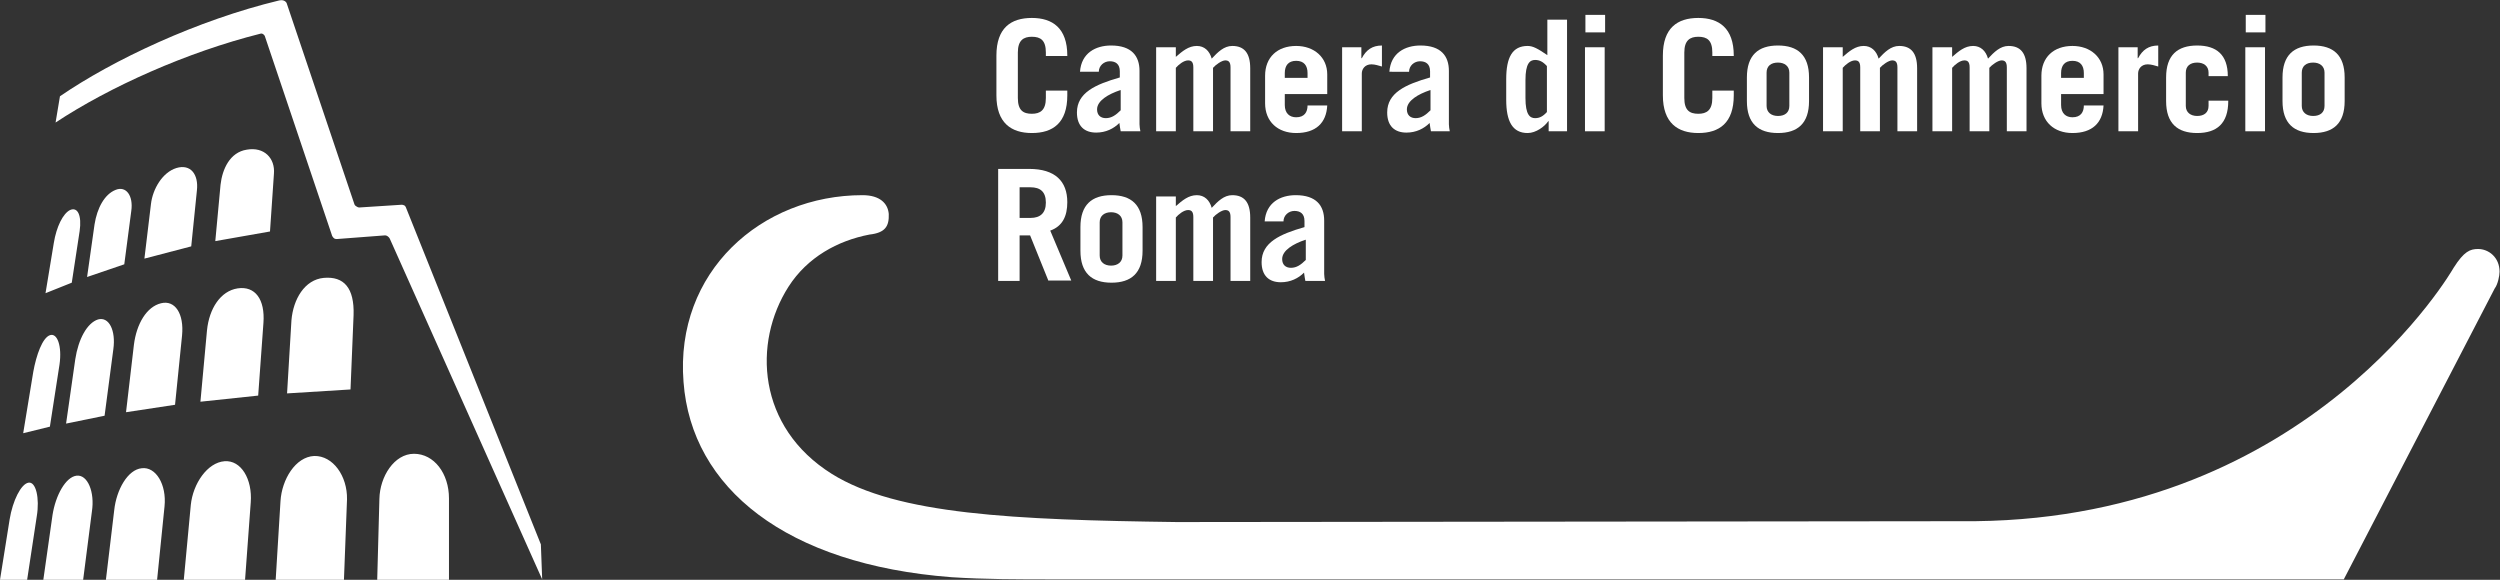 <?xml version="1.0" encoding="utf-8"?>
<!-- Generator: Adobe Illustrator 20.1.0, SVG Export Plug-In . SVG Version: 6.00 Build 0)  -->
<svg version="1.1" id="Layer_1" xmlns="http://www.w3.org/2000/svg" xmlns:xlink="http://www.w3.org/1999/xlink" x="0px" y="0px"
	 viewBox="0 0 571.3 132.5" style="enable-background:new 0 0 571.3 132.5;" xml:space="preserve">
<rect x="0" y="0" width="571.3" height="132.5" fill="#333333" stroke="none"/>
<style type="text/css">
	.st0{fill:#FFFFFF;}
</style>
<g>
	<g>
		<g>
			<path class="st0" d="M232.6,22.4c0,2.8,1.2,3.6,3.2,3.6c1.9,0,3.2-0.8,3.2-3.6v-1.7h4.9v1.1c0,6.3-3.3,8.6-8.1,8.6
				c-4.7,0-8.1-2.3-8.1-8.6v-9.1c0-6.3,3.3-8.6,8.1-8.6c4.7,0,8.1,2.3,8.1,8.6v0.1h-4.9V12c0-2.8-1.2-3.6-3.2-3.6
				c-1.9,0-3.2,0.8-3.2,3.6V22.4z"/>
		</g>
		<g>
			<path class="st0" d="M246.8,16.4c0.3-4.3,3.6-6,7.1-6c4.7,0,6.5,2.4,6.5,5.8v12.2c0,0.5,0.1,1.1,0.2,1.6h-4.5
				c-0.1-0.5-0.2-1.1-0.3-1.9c-1.3,1.3-3.1,2.2-5.3,2.2c-2.7,0-4.4-1.5-4.4-4.6c0-4.5,4.2-6.4,9.8-8v-1.4c0-1.7-1-2.3-2.3-2.3
				c-1.3,0-2.5,1-2.5,2.4H246.8z M256,20.6c-2.7,0.9-5.3,2.4-5.3,4.4c0,1.3,0.8,2,2,2c1.3,0,2.3-0.7,3.4-1.8V20.6z"/>
		</g>
		<g>
			<path class="st0" d="M264.4,10.8h4.3V13c1.5-1.3,2.9-2.5,4.8-2.5c1.7,0,2.9,1.1,3.4,2.9c1.4-1.5,2.8-2.9,4.7-2.9
				c2.7,0,4.1,1.6,4.1,5.1V30h-4.5V15.4c0-1.3-0.5-1.6-1.2-1.6c-0.8,0-2.2,1-2.8,1.7V30h-4.5V15.4c0-1.3-0.5-1.6-1.2-1.6
				c-1,0-2.2,1-2.8,1.7V30h-4.5V10.8z"/>
		</g>
		<g>
			<path class="st0" d="M293.6,21.5V24c0,1.9,1.1,2.8,2.6,2.8c1.9,0,2.6-1.2,2.6-2.7h4.5c-0.2,4-2.6,6.3-7.1,6.3
				c-4.2,0-7.1-2.6-7.1-6.8v-6.3c0-4.2,2.8-6.8,7.1-6.8c4.1,0,7.1,2.6,7.1,6.5v4.5H293.6z M298.8,17.8v-1.1c0-1.7-0.8-2.8-2.6-2.8
				c-1.8,0-2.6,1.1-2.6,2.8v1.1H298.8z"/>
		</g>
		<g>
			<path class="st0" d="M306.7,30V10.8h4.4v2.5h0.1c1-1.9,2.4-2.9,4.6-2.9v4.8c-0.7-0.2-1.6-0.5-2.4-0.5c-1.5,0-2.2,1.1-2.2,2.1V30
				H306.7z"/>
		</g>
		<g>
			<path class="st0" d="M317.5,16.4c0.3-4.3,3.6-6,7.1-6c4.7,0,6.5,2.4,6.5,5.8v12.2c0,0.5,0.1,1.1,0.2,1.6H327
				c-0.1-0.5-0.2-1.1-0.3-1.9c-1.3,1.3-3.1,2.2-5.3,2.2c-2.7,0-4.4-1.5-4.4-4.6c0-4.5,4.2-6.4,9.8-8v-1.4c0-1.7-1-2.3-2.3-2.3
				c-1.3,0-2.5,1-2.5,2.4H317.5z M326.8,20.6c-2.7,0.9-5.3,2.4-5.3,4.4c0,1.3,0.8,2,2,2c1.3,0,2.3-0.7,3.4-1.8V20.6z"/>
		</g>
		<g>
			<path class="st0" d="M353.9,30v-2.3h-0.1c-0.8,1.2-2.8,2.7-4.7,2.7c-3.5,0-4.9-2.7-4.9-7.6v-4.7c0-5,1.4-7.6,4.9-7.6
				c1.2,0,2.3,0.6,4.5,2.1V4.5h4.5V30H353.9z M353.5,15.1c-0.9-1-1.7-1.4-2.7-1.4c-1.2,0-2.2,0.8-2.2,4.6v4.1c0,3.8,1,4.6,2.2,4.6
				c1,0,1.8-0.4,2.7-1.4V15.1z"/>
		</g>
		<g>
			<path class="st0" d="M362.3,7.4v-4h4.5v4H362.3z M366.7,10.8V30h-4.5V10.8H366.7z"/>
		</g>
		<g>
			<path class="st0" d="M384.9,22.4c0,2.8,1.2,3.6,3.2,3.6c1.9,0,3.2-0.8,3.2-3.6v-1.7h4.9v1.1c0,6.3-3.3,8.6-8.1,8.6
				c-4.7,0-8.1-2.3-8.1-8.6v-9.1c0-6.3,3.3-8.6,8.1-8.6c4.7,0,8.1,2.3,8.1,8.6v0.1h-4.9V12c0-2.8-1.2-3.6-3.2-3.6
				c-1.9,0-3.2,0.8-3.2,3.6V22.4z"/>
		</g>
		<g>
			<path class="st0" d="M399.2,17.7c0-5.1,2.6-7.3,7.1-7.3c4.5,0,7.1,2.2,7.1,7.3v5.4c0,5.1-2.6,7.3-7.1,7.3c-4.5,0-7.1-2.2-7.1-7.3
				V17.7z M403.7,24.2c0,1.5,1.1,2.3,2.6,2.3c1.6,0,2.6-0.8,2.6-2.3v-7.6c0-1.5-1.1-2.3-2.6-2.3c-1.6,0-2.6,0.8-2.6,2.3V24.2z"/>
		</g>
		<g>
			<path class="st0" d="M416.8,10.8h4.3V13c1.5-1.3,2.9-2.5,4.8-2.5c1.7,0,2.9,1.1,3.4,2.9c1.4-1.5,2.8-2.9,4.7-2.9
				c2.7,0,4.1,1.6,4.1,5.1V30h-4.5V15.4c0-1.3-0.5-1.6-1.2-1.6c-0.8,0-2.2,1-2.8,1.7V30h-4.5V15.4c0-1.3-0.5-1.6-1.2-1.6
				c-1,0-2.2,1-2.8,1.7V30h-4.5V10.8z"/>
		</g>
		<g>
			<path class="st0" d="M441.8,10.8h4.3V13c1.5-1.3,2.9-2.5,4.8-2.5c1.7,0,2.9,1.1,3.4,2.9c1.4-1.5,2.8-2.9,4.7-2.9
				c2.7,0,4.1,1.6,4.1,5.1V30h-4.5V15.4c0-1.3-0.5-1.6-1.2-1.6c-0.8,0-2.2,1-2.8,1.7V30h-4.5V15.4c0-1.3-0.5-1.6-1.2-1.6
				c-1,0-2.2,1-2.8,1.7V30h-4.5V10.8z"/>
		</g>
		<g>
			<path class="st0" d="M471,21.5V24c0,1.9,1.1,2.8,2.6,2.8c1.9,0,2.6-1.2,2.6-2.7h4.5c-0.2,4-2.6,6.3-7.1,6.3
				c-4.2,0-7.1-2.6-7.1-6.8v-6.3c0-4.2,2.8-6.8,7.1-6.8c4.1,0,7.1,2.6,7.1,6.5v4.5H471z M476.2,17.8v-1.1c0-1.7-0.8-2.8-2.6-2.8
				c-1.8,0-2.6,1.1-2.6,2.8v1.1H476.2z"/>
		</g>
		<g>
			<path class="st0" d="M484.1,30V10.8h4.4v2.5h0.1c1-1.9,2.4-2.9,4.6-2.9v4.8c-0.7-0.2-1.6-0.5-2.4-0.5c-1.5,0-2.2,1.1-2.2,2.1V30
				H484.1z"/>
		</g>
		<g>
			<path class="st0" d="M504.7,17.4v-0.8c0-1.5-1.1-2.3-2.6-2.3c-1.6,0-2.6,0.8-2.6,2.3v7.6c0,1.5,1.1,2.3,2.6,2.3
				c1.6,0,2.6-0.8,2.6-2.3V23h4.5v0.1c0,5.1-2.6,7.3-7.1,7.3c-4.5,0-7.1-2.2-7.1-7.3v-5.4c0-5.1,2.6-7.3,7.1-7.3c4.4,0,7,2.1,7,7
				H504.7z"/>
		</g>
		<g>
			<path class="st0" d="M513.2,7.4v-4h4.5v4H513.2z M517.6,10.8V30h-4.5V10.8H517.6z"/>
		</g>
		<g>
			<path class="st0" d="M521.6,17.7c0-5.1,2.6-7.3,7.1-7.3c4.5,0,7.1,2.2,7.1,7.3v5.4c0,5.1-2.6,7.3-7.1,7.3c-4.5,0-7.1-2.2-7.1-7.3
				V17.7z M526,24.2c0,1.5,1.1,2.3,2.6,2.3c1.6,0,2.6-0.8,2.6-2.3v-7.6c0-1.5-1.1-2.3-2.6-2.3c-1.6,0-2.6,0.8-2.6,2.3V24.2z"/>
		</g>
		<g>
			<path class="st0" d="M239.6,64.2l-4.2-10.4H233v10.4h-4.9V38.6h7.1c5.9,0,8.7,2.8,8.7,7.6c0,3.2-1.1,5.5-3.9,6.5l4.8,11.4H239.6z
				 M233,49.8h2.5c2.2,0,3.5-1.1,3.5-3.5c0-2.5-1.3-3.5-3.5-3.5H233V49.8z"/>
		</g>
		<g>
			<path class="st0" d="M246.9,51.9c0-5.1,2.6-7.3,7.1-7.3c4.5,0,7.1,2.2,7.1,7.3v5.4c0,5.1-2.6,7.3-7.1,7.3c-4.5,0-7.1-2.2-7.1-7.3
				V51.9z M251.3,58.4c0,1.5,1.1,2.3,2.6,2.3s2.6-0.8,2.6-2.3v-7.6c0-1.5-1.1-2.3-2.6-2.3s-2.6,0.8-2.6,2.3V58.4z"/>
		</g>
		<g>
			<path class="st0" d="M264.4,44.9h4.3v2.2c1.5-1.3,2.9-2.5,4.8-2.5c1.7,0,2.9,1.1,3.4,2.9c1.4-1.5,2.8-2.9,4.7-2.9
				c2.7,0,4.1,1.6,4.1,5.1v14.5h-4.5V49.6c0-1.3-0.5-1.6-1.2-1.6c-0.8,0-2.2,1-2.8,1.7v14.5h-4.5V49.6c0-1.3-0.5-1.6-1.2-1.6
				c-1,0-2.2,1-2.8,1.7v14.5h-4.5V44.9z"/>
		</g>
		<g>
			<path class="st0" d="M289,50.6c0.3-4.3,3.6-6,7.1-6c4.7,0,6.5,2.4,6.5,5.8v12.2c0,0.5,0.1,1.1,0.2,1.6h-4.5
				c-0.1-0.5-0.2-1.1-0.3-1.9c-1.3,1.3-3.1,2.2-5.3,2.2c-2.7,0-4.4-1.5-4.4-4.6c0-4.5,4.2-6.4,9.8-8v-1.4c0-1.7-1-2.3-2.3-2.3
				c-1.3,0-2.5,1-2.5,2.4H289z M298.3,54.8c-2.7,0.9-5.3,2.4-5.3,4.4c0,1.3,0.8,2,2,2c1.3,0,2.3-0.7,3.4-1.8V54.8z"/>
		</g>
	</g>
	<g>
		<g>
			<path id="XMLID_78_" class="st0" d="M198.7,53.6c-7.3,1.4-14.2,5.2-18.5,11.9c-8.2,12.8-7.2,32.1,9.9,42.8
				c14.9,9.3,41.5,10.5,78.8,11l182.6-0.2c76.8-0.9,109.2-57.9,109.2-57.9c2.4-3.8,3.8-4.3,5.6-4.3c2.4,0,4.9,1.9,4.9,5.2
				c0,0.9-0.4,2.9-1.1,3.8l-34.5,66.5H241c-8.2,0-16,0-23.6-0.5l0,0c-37.8-2.9-59.4-20.4-61.2-44.6c-2-25.2,17.8-42.7,40.9-42.7
				c4,0,5.8,1.9,6,4.3C203.2,51.7,202.3,53.2,198.7,53.6"/>
		</g>
	</g>
	<g>
		<path class="st0" d="M60.5,8.2l15.4,45.7c0,0,0.2,0.4,0.5,0.6c0.3,0.2,0.9,0.1,0.9,0.1l10.5-0.8c0,0,0.4-0.1,0.8,0.2
			c0.4,0.3,0.5,0.6,0.5,0.6l34.8,77.8l-0.3-8L92.8,47.5c0,0-0.1-0.3-0.3-0.5c-0.5-0.3-0.9-0.2-0.9-0.2l-9.3,0.6c0,0-0.4,0.1-0.8-0.2
			C81.1,47,81,46.7,81,46.7l-15.5-46c0,0-0.4-0.9-1.7-0.6c-18.7,4.5-38,13.6-50.1,21.9l-1,6c12.4-8.2,30.1-16.1,46.8-20.3
			C60.1,7.5,60.5,8.2,60.5,8.2z M94.6,103.7c-4.5,0-7.8,5.2-7.9,10.3l-0.5,18.5h16.4v-18.6C102.6,108.2,99.2,103.7,94.6,103.7z
			 M71.8,104.2c-4.3,0.2-7.4,5.4-7.7,10.3l-1.1,18h15.6l0.7-18.4C79.4,108.8,76.1,104.1,71.8,104.2z M51.3,105.4
			c-3.9,0.3-7.2,5.1-7.7,10L42,132.5h14l1.3-17.7C57.7,109.5,55.1,105.1,51.3,105.4z M32.4,107c-3.2,0.3-5.8,4.9-6.3,9.6l-1.9,15.9
			h11.7l1.7-16.8C38.1,110.7,35.6,106.6,32.4,107z M17.5,108.7c-2.5,0.3-4.8,4.5-5.5,9l-2.1,14.8h9.1l2-15.6
			C21.7,112.4,20,108.4,17.5,108.7z M6.5,110.3c-1.7,0.3-3.6,4.1-4.3,8.4L0,132.5h6.2L8.4,118C9.1,113.8,8.2,110,6.5,110.3z
			 M74,63.5c-4.4,0.4-7,4.9-7.4,9.7l-1,16.7L80.1,89L80.8,72C81,65.8,78.6,63.1,74,63.5z M54.3,65.9c-3.9,0.6-6.5,4.6-7,9.6
			l-1.5,16.3L59,90.4l1.2-16.6C60.6,68.4,58.3,65.3,54.3,65.9z M56.4,34.2c-3.9,0.6-5.6,4.5-6,8l-1.2,12.9l12.5-2.2l0.9-13.2
			C62.9,36.2,60.4,33.5,56.4,34.2z M36.8,69.3c-3.3,0.8-5.6,4.7-6.2,9.5l-1.8,15.4L40,92.5l1.6-15.8C42.1,71.7,40,68.5,36.8,69.3z
			 M40.3,38.4c-3.2,1-5.4,4.8-5.8,8.2L33,59.1l10.7-2.8L45,43.5C45.4,39.9,43.6,37.4,40.3,38.4z M22.4,73c-2.5,0.8-4.5,4.5-5.2,9.1
			l-2.1,14.7l8.8-1.8l2-15.2C26.5,75.5,24.9,72.3,22.4,73z M26.4,43.4c-2.5,1-4.2,4.1-4.8,7.9l-1.7,12l8.5-2.9L30,48.2
			C30.5,44.7,28.8,42.4,26.4,43.4z M13.6,83.3c0.6-4.2-0.5-7.3-2.2-6.7c-1.7,0.6-3.1,4.5-3.8,8.4L5.3,99l6.1-1.5L13.6,83.3z
			 M18.2,52.8c0.5-3.5-0.4-5.6-2.2-4.8c-1.6,0.8-3.1,3.8-3.7,7.5L10.4,67l6-2.4L18.2,52.8z"/>
	</g>
</g>
</svg>
